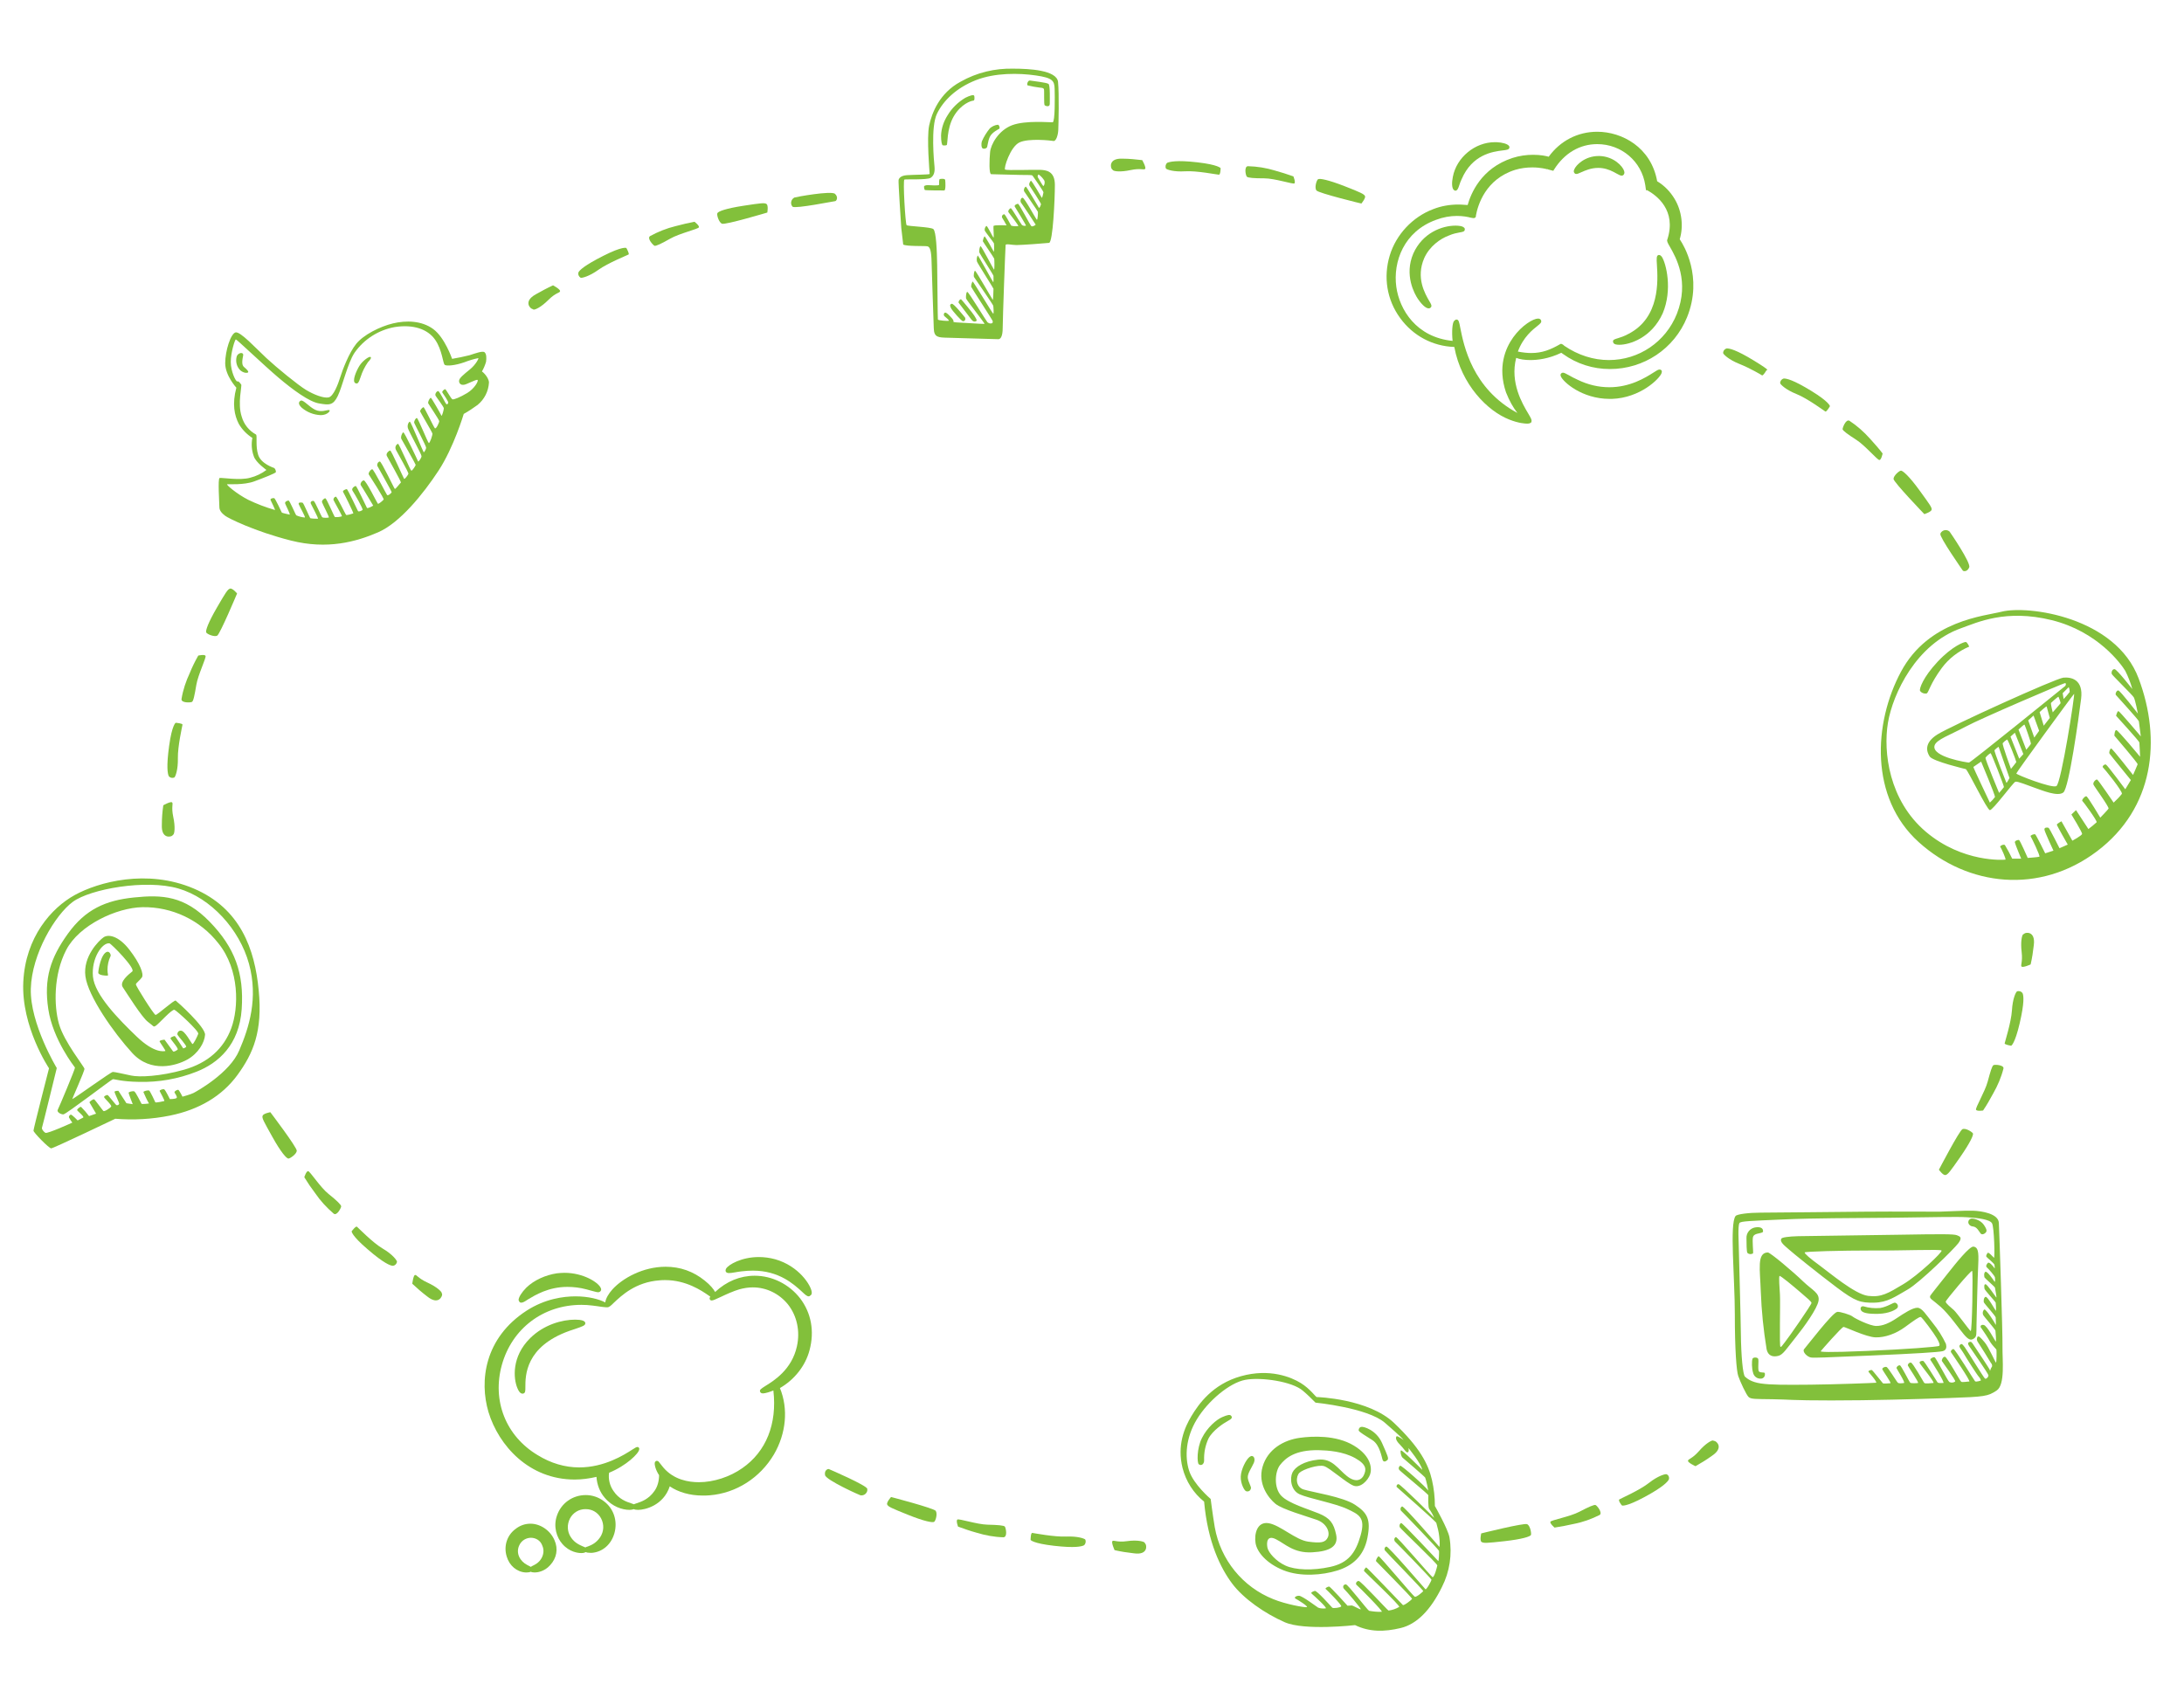 <?xml version="1.0" encoding="utf-8"?>
<!-- Generator: Adobe Illustrator 22.1.0, SVG Export Plug-In . SVG Version: 6.00 Build 0)  -->
<svg version="1.1" id="" xmlns="http://www.w3.org/2000/svg" xmlns:xlink="http://www.w3.org/1999/xlink" x="0px" y="0px"
	 viewBox="0 0 900 700" style="enable-background:new 0 0 900 700;" xml:space="preserve">
<style type="text/css">
	.st0{fill:#82C03B;}
</style>
<title></title>
<path class="st0" d="M436,33.7c-0.6-4.8-11.9-5.4-18.3-5.4c-7.7-0.2-15.2,1.6-21.9,5.4c-8.7,4.7-11.8,12.9-12.9,18s0.2,19.7,0.2,20
	s-6.8,0.3-9.4,0.5s-3.2,1.3-3.4,1.9s1.1,19.8,1.1,19.8l0.8,6.9c1.5,0.8,8.7,0.5,9.9,0.7s1.7,1.9,1.8,6.8s0.8,23.2,0.9,27
	s1.8,3.8,5.9,3.9s19.8,0.6,20.7,0.6s1.8-1.1,1.8-4.7s1.1-33.4,1.2-34.1s2.5,0,4.5,0s11.8-0.7,13.4-0.9s2.4-18.1,2.4-23.9
	s-3.7-6.1-6.1-6.2s-13.7,0.3-14.4-0.1s2.1-9.4,5.9-11.2s12.9-0.8,14-0.6s1.9-2.4,2-4.5S436.5,38.5,436,33.7L436,33.7L436,33.7z
	 M428,71.9c1,0.7,1.8,1.6,2.4,2.6c0.2,0.7,0.1,1.6-0.4,2.2c-0.2,0.1-2-3.1-2.3-3.6C427.5,72.7,427.6,72.2,428,71.9z M433.8,50.4
	c-1,0.1-11.1-0.9-16.7,1.2s-8.8,7.9-9.1,11.1c-0.3,3.2-0.5,9.1,0.5,9.1s8.9,0.2,12,0.3s4.7-0.1,5,0.3s4.6,6.5,4.5,6.9
	s-0.5,2.5-0.7,2.2s-4.2-7.3-4.5-7s-1,1.4-0.5,2.1s4.8,7.3,4.7,7.6s-0.6,1.8-0.9,1.4s-5.1-8.8-5.4-8.7c-0.6,0.4-0.9,1.2-0.7,1.9
	c0.4,0.7,5.6,8.1,5.7,8.5s-0.1,3.4-0.4,3.3s-5.1-9.1-5.9-9.1s-1.1,1.5-0.6,2.1s6,8.9,6,9s-1.3,1-1.8,0.6s-5-9.2-5.5-9.2
	s-1.7,0.6-1.3,1.2s4.8,7.8,4.6,7.8c-0.6,0.2-1.2,0.1-1.7-0.3c-0.6-0.7-4.2-7-4.6-6.9s-1.3,1.1-0.9,1.7s4.4,5.6,4,5.7
	c-1,0.1-1.9,0.1-2.9-0.2c-0.2-0.2-2.4-4.7-2.9-4.7c-0.6,0.1-1,0.6-0.9,1.2v0.1c0.7,1.1,1.3,2.2,1.9,3.3c-0.2,0-5.3-0.3-5.4,0.3
	s0.3,4.9,0,4.7s-2.5-4.8-2.9-4.8c-0.6,0.5-0.8,1.2-0.7,1.9c0.2,0.6,3.7,4.9,3.8,5.3s0.1,3.8-0.1,3.4s-3.6-6.5-3.8-6.3
	c-0.4,0.6-0.6,1.3-0.7,2c0.1,0.3,4.6,6.8,4.7,7.2s0.2,4.8-0.1,4.5s-5.1-9.6-5.5-9.6s-0.7,2-0.5,2.6s5.8,9.2,5.8,9.6s0.1,2.7-0.1,2.6
	s-6.2-11.2-6.4-11c-0.4,0.8-0.5,1.6-0.3,2.5c0.2,0.7,6.8,11,6.8,11.2s-0.1,4.8-0.3,4.6s-6.9-12-7.3-12s-0.7,2.1-0.4,2.6
	s7.8,11.3,7.9,11.8s0.3,3.4,0,3.3s-8.2-13.3-8.5-13.3c-0.4,0.7-0.6,1.4-0.6,2.2c0.1,0.4,8.9,13.8,8.9,14.2s0,0.9-0.6,0.9
	c-0.6,0.1-1.1-0.1-1.6-0.5c-0.5-0.5-7.8-12.6-8.3-12.5s-0.6,2.1-0.5,2.7s7.9,10.4,7.6,10.5s-10.5-0.6-11.3-0.6c-0.5,0-1-0.1-1.5-0.2
	c0,0,0.3-0.5-0.6-1.5s-2.4-2.7-3-2.3c-0.4,0.3-0.5,0.9-0.2,1.3c0.1,0.1,0.1,0.2,0.2,0.2c0.4,0.4,2,1.6,1.7,1.8s-4.4-0.1-4.5-0.5
	s-0.2-16.8-0.3-22.5s-0.4-13.9-1.6-14.8s-10.5-1.1-11-1.6S372,74.2,372.7,74s9.4,0.2,10.8-0.7s1.8-2.5,1.6-4.6s-1.6-16.4,1-21.8
	S394,36.3,402,33.1s18-3,24.9-2s7.6,2.2,7.7,5.5S434.8,50.2,433.8,50.4L433.8,50.4L433.8,50.4z M387.3,73.8
	c-0.4,0.1-0.3,1.7-0.3,2.3s-3.7,0.2-4.6,0.2s-1.8,0.2-1.6,0.9c0,0.4,0.1,0.8,0.3,1.1c0.3,0.2,7.3,0.2,8,0.2s0.5-3.6,0.4-4.3
	S387.7,73.7,387.3,73.8L387.3,73.8L387.3,73.8z M397.8,40.3c-3,1.8-5.5,4.2-7.3,7.2c-1.6,2.5-2.6,5.4-2.7,8.4c0,2.3,0.3,3.8,0.7,4
	c0.5,0.1,1.1,0.1,1.6-0.1c0.5,0-0.1-6.6,2.9-11.8s7.3-6.5,8-6.5s0.6-1.1,0.5-1.9S399.6,39.4,397.8,40.3L397.8,40.3L397.8,40.3z
	 M411.3,51.4c-1.3,0.1-2.5,0.7-3.4,1.5c-1.3,1.6-2.5,3.5-3.3,5.4c-0.3,1.1-0.2,2.6,0.4,2.9c0.5,0.2,1.1,0.1,1.6-0.3
	c0.4-0.3,0.4-2.6,1.3-4.5s3.7-3.2,4-3.4C412,52.4,411.8,51.7,411.3,51.4z M424.5,33.2c-1-0.2-1.5,1.8-1,2c1.6,0.4,3.3,0.7,4.9,0.9
	c1,0.1,1.6,0.1,1.8,0.7s-0.1,6.3,0.3,6.6s2.1,0.9,2.1-0.6s0.2-7.6-0.5-8.2S425.6,33.4,424.5,33.2L424.5,33.2L424.5,33.2z
	 M392.2,125.2c-0.7,0.2-0.9,0.6-0.3,1.8c0.6,1.2,4.4,5.4,4.9,5.4s1-0.3,1-0.9c0-0.2,0-0.4-0.1-0.6C397.1,130.2,393,125,392.2,125.2
	L392.2,125.2L392.2,125.2z M396,123.3c-0.6,0.2-1,0.8-1,1.4c0,0,4.7,6.2,5.3,7s1.2,1,1.9,0.7s-0.2-1.4-0.7-2.3
	S396.3,123.5,396,123.3L396,123.3L396,123.3z"/>
<path class="st0" d="M198.6,153.1c0.7-1.2,1.3-2.6,1.7-4c0.2-1.5,0.2-3.2-0.6-3.9s-3.7,0.4-6.2,1.2c-2.4,0.6-4.8,1.1-7.2,1.5
	c0,0-3-8.8-7.8-12.3s-11.2-3.6-16.6-2.3s-12.1,4.7-15.1,8.4s-5.7,10.9-6.6,13.8s-2.8,7.9-4.8,8.3s-6-1.1-9.3-3.1s-12-9.1-16.3-13.1
	s-10.7-11-12.7-10.6s-4.3,7.6-4.3,12.7s4.6,10.1,4.6,10.1c-1.8,6.7-0.8,11.4,1,14.9c1.4,2.4,3.3,4.3,5.6,5.8
	c-0.5,2.5-0.3,5.2,0.6,7.6c0.8,2.5,5.2,5.6,5.2,5.6c-2,1.5-4.3,2.6-6.7,3.2c-4.1,1.2-11.8-0.1-12.6,0.1s-0.1,10.5-0.1,12
	s1.1,2.6,2.4,3.6s12.1,6.4,27.1,10.2s26.9,0.5,35.9-3.4s18.6-15.8,24.9-25.4s10.4-23.4,10.4-23.4c2-1.1,3.9-2.4,5.7-3.7
	c2.8-2.3,4.5-5.6,4.7-9.3C201.3,155.2,198.6,153,198.6,153.1L198.6,153.1L198.6,153.1z M191.1,158.6c1,0,5.2-2.4,5.7-2
	s-1.3,3.6-4.3,5.4s-5.4,2.7-6,2.6s-2.7-4.3-3.1-4.2s-1.4,0.9-1.1,1.4s2.7,3.8,2.4,4.3s-0.4,0.7-0.8,0.4s-2.7-5.2-3.3-5.3
	s-1.5,1.2-1.1,1.9s3.4,4.6,3.4,5.2s-0.8,3.5-1,3s-4.1-7.4-4.4-7.4c-0.6,0.5-1,1.3-1.1,2.2c0.2,0.5,4.6,6.9,4.6,7.5s-1.3,3.4-1.8,2.9
	s-4.3-8.7-4.7-8.7c-0.7,0.4-1.2,1-1.4,1.7c0.1,0.4,5,8.6,5.1,9.2s-1.1,4.1-1.5,3.9s-4.4-10.2-4.9-10.3s-1.3,1.4-1.1,2
	s4.9,9.5,4.9,10.2s-0.8,2-1,1.9s-5.3-12.6-5.7-12.6s-1.2,1.3-0.8,2.7s5.6,10.7,5.6,11.5s-1.3,2.5-1.4,2.2s-5.6-12.1-6.1-12
	s-1.2,2-0.8,2.7s5.9,10.4,5.9,10.7s-1.4,2.5-1.8,2.4s-5-11.1-5.5-11.1c-0.9,0.4-1.3,1.5-0.9,2.3c0,0,0,0,0,0.1
	c0.6,1.2,5.4,9.5,5.2,10s-1.5,2.4-1.8,2s-5.2-11.6-5.7-11.6s-1.9,1.2-1.4,2.2s6.1,10.8,5.8,11s-2.2,2.8-2.5,2.6s-5.6-11.5-6.2-11.3
	c-0.8,0.2-1.2,1.1-1,1.8c0,0.1,0,0.1,0.1,0.2c0.4,0.8,5.9,10.4,5.8,10.7s-1.5,1.6-1.9,1.1s-5.5-10.6-6.1-10.6s-1.8,1.6-1.4,2.2
	s6.4,9.9,6.1,10.3s-2.1,2-2.4,1.7s-4.9-9.7-5.8-9.6s-1.6,1.5-1.2,2s5.1,8.4,5.1,8.4s-2.3,1.4-2.6,0.9s-4.2-9-4.6-9s-2,1-1.3,2
	s4.5,7.6,4.1,7.9s-1.6,0.9-1.9,0.4s-4.2-9-4.6-9s-1.9,0.6-1.5,1.2s4.4,8.7,4.2,8.8s-2.7,0.9-3,0.6s-3.7-7.5-4.2-7.5
	c-0.6,0.1-1,0.7-1,1.3c0.1,0.4,3.7,6.6,3.5,6.8c-0.9,0.3-1.9,0.4-2.9,0.3c-0.3-0.2-3.4-7.6-3.9-7.7s-1.6,0.9-1.4,1.6
	s3.1,6.2,2.8,6.3s-2.4,0.3-2.8-0.2s-2.9-6.4-3.4-6.6s-1.6,0.2-1.2,1.1c0.4,0.9,3.3,6.2,2.9,6.2c-1,0-2,0-3.1-0.2
	c-0.3-0.2-2.8-6.3-3.2-6.4s-1.9-0.3-1.6,0.6s3,5.5,2.5,5.5c-1.2-0.1-2.4-0.4-3.5-0.9c-0.4-0.4-2.7-6.1-3.2-6.1s-1.6,0.5-1.4,1.2
	s2.4,4.8,1.8,4.6s-3.1-0.6-3.2-0.9s-2.6-5.5-3-5.8s-1.9,0.1-1.6,0.7s2,4.1,1.8,4.1c-3.8-1.1-7.5-2.5-11-4.2
	c-4.9-2.5-9.2-6.3-8.7-6.4s6.9,0.4,11.2-1.2s8.6-3.3,8.9-3.8c0-0.6-0.2-1.3-0.7-1.7c-0.2-0.1-5.4-1.7-6.6-5.4s-0.3-7.9-0.9-8.4
	c-2.9-1.6-5-4.2-5.9-7.4c-1.8-5.4,0.2-12.7-0.2-13.2s-1-1.5-1.6-1.3s-2.7-4.1-2.7-8s1.7-9.3,2.1-9.3s11.6,10.7,17.5,15.7
	s12.8,10.1,16.9,10.7c4.1,0.7,5.7,0.8,7.6-3.1s4-13.4,6.9-17.8c3.9-5.6,9.9-9.4,16.6-10.6c7.7-1.2,13.6,0.9,16.6,5.2s3.2,9.9,4,10.4
	s4.1,0.3,8.1-1.1c1.8-0.7,3.7-1.3,5.7-1.7c0.3,0-0.9,2.6-3.5,4.7s-4.4,3.6-4.4,4.6c-0.1,0.8,0.4,1.6,1.3,1.7c0.1,0,0.2,0,0.2,0l0,0
	L191.1,158.6z M100.6,151.3c-1.2-0.9-0.7-3.2-0.4-4.8s-2.3-1.2-2.7,0.6c-0.5,2,0.1,4.1,1.5,5.5c1.4,1.2,2.8,1.2,3.2,0.9
	S101.8,152.3,100.6,151.3L100.6,151.3z M135.6,169c-0.9-0.1-3.2,1.1-5.7-0.1s-4.8-4.1-5.9-3.8c-0.7,0.3-1.5,1.2,0.3,2.9
	c2.2,1.9,5,3,7.9,3.1C135,171.1,136.5,169.1,135.6,169L135.6,169z M152.6,147.1c-0.6-0.2-3.2,1.6-4.5,3.7s-3.1,6.3-1.7,7.1
	c1,0.5,1.4-0.1,2.2-2.5c0.7-2.2,1.7-4.2,3-6.1C152.5,148.4,153.3,147.3,152.6,147.1L152.6,147.1L152.6,147.1z"/>
<path class="st0" d="M106.6,408.1c-1.6-16.9-7.5-33.7-26.8-41.9s-39.4-2.6-49,2.7s-20.3,17.3-21.2,35.8s10.6,35.6,10.6,35.6
	s-6.4,24.9-6.4,25.7s6.4,7.3,7.3,7.3s26.4-12.2,26.4-12.2c7.5,0.6,15.1,0.2,22.5-1.3c11.9-2.4,21.5-8,27.9-16.8
	S108.3,425.1,106.6,408.1L106.6,408.1L106.6,408.1z M98.6,432.9c-3.9,9.4-17.7,17-18.9,17.6s-4.5,1.5-4.5,1.5s-1.3-2.6-1.7-2.8
	s-1.7,0.6-1.6,1s1.3,1.8,0.9,2.3S70,453,70,453s-1.8-3.7-2.3-4s-2.1,0.3-1.9,0.7s2.2,4,1.9,4.1s-3.6,0.8-3.7,0.5s-2.1-4.5-2.5-4.8
	s-2.4,0.2-2.4,0.6c0.7,1.6,1.4,3.2,2.3,4.7c0,0-2.9,0.4-3.1,0.1s-2.4-4.9-3-5.1S53,450,53,450.4s1.7,4.7,1.7,4.7l-2.6-0.4l-3.3-5.1
	c0,0-1.7-0.1-1.6,0.5s2.1,4.6,1.9,4.9c-0.2,0.4-0.6,0.6-1.1,0.5c-0.4-0.2-3.4-4.2-3.7-4.2s-1.5,0.4-1.4,0.9s3.3,3.3,2.9,3.9
	s-2.8,2.2-3.2,1.8s-3.4-4.6-3.8-4.8s-2.1,1-1.9,1.3s2.7,4.6,2.7,4.6l-2.9,1c-1-1.3-2.1-2.6-3.3-3.8c-0.4-0.1-1.8,1-1.6,1.4
	s3,2.6,2.5,3c-0.7,0.4-1.5,0.8-2.3,1.2c0,0-2.3-2.4-2.8-2.4c-0.5,0.1-0.8,0.6-0.8,1.1c0.4,0.8,0.9,1.5,1.4,2.2
	c0,0-10.3,4.7-11.1,4.2s-1.6-1.6-1.4-2.1s6.1-24.6,6.1-24.6s-11.1-18.3-10.7-32.7S22.8,377,30,371.7s30.1-9.4,43.5-5.5
	s25.2,16.8,29.1,31S102.6,423.6,98.6,432.9L98.6,432.9L98.6,432.9z M55.2,369.9c-11.7,1.2-20,4.9-27.2,14.9s-10,18.5-8.1,31.1
	s10.8,23.8,11,24.1s-6.6,16.5-7.1,17.4s1.2,1.9,2.3,1.9s19.8-14.4,20.4-14.5s3.6,1,10.8,1.1c8.1,0.2,16.1-1.2,23.7-4.2
	c8.9-3.5,17.6-11,18.6-25.8s-2.8-25.3-13.2-36S66.9,368.7,55.2,369.9L55.2,369.9L55.2,369.9z M90,388.8c8.8,10.9,8.4,26.6,5.3,35
	s-9.6,14.3-19.5,17.1s-18.4,3.1-21.7,2.4s-6.8-1.5-7.6-1.5S31.1,452.4,29.8,453c-0.2,0.1,5.1-11.6,5-12.5s-8.4-11.1-10.5-18.5
	s-2.3-20.3,3-30.5s20.7-17.4,31.4-17.6C70.9,373.7,82.5,379.2,90,388.8L90,388.8z M58.5,402.8c0.8-1.3-0.7-5.6-5.2-11.4
	s-8.7-6.4-10.6-5.1s-8.6,7.9-7.5,16.1s11.6,23.2,19.3,31.6s18.2,5.2,22.7,2.7s7.1-7,7.3-10.2S73,412.8,72.4,412.4s-7.6,6-8.3,5.9
	s-8.2-12-8.1-12.6S57.6,404.1,58.5,402.8L58.5,402.8L58.5,402.8z M61,421.2c2.5,1.8,2.1,2.3,3.3,1.5s6.6-6.9,7.6-6.5
	s10.2,8.8,9.8,9.9s-2,4.4-2.4,4.2s-3.2-5.7-4.8-5.5c-0.7-0.1-1.3,0.5-1.4,1.2c0,0.3,0,0.5,0.2,0.7c0.2,0.5,3.8,4.3,3.4,4.8
	c-0.3,0.3-0.7,0.5-1.2,0.6c0,0-3.3-5.1-3.5-5.1s-2,0.5-1.7,1.1s3.4,4.1,2.9,4.5s-1.6,1.1-1.9,0.7l-3.5-4.8c0,0-2.3,0.2-2,0.8
	s2.7,3.9,2.3,3.9s-4.3,1.2-11.8-6S39,410,38.3,402.5s3.8-14.1,6.8-13.7c0.7,0.1,10.9,10.4,9.4,11.6s-5.4,4.3-3.9,6.5
	S58.5,419.4,61,421.2L61,421.2z M44.1,392.3c-2.5,0.8-3.6,7.5-3.6,8.6s3.3,1.3,3.8,1.2s0-0.5,0-2.4s0.4-3.8,1.2-5.5
	C45.9,393.7,45.2,392,44.1,392.3L44.1,392.3L44.1,392.3z"/>
<path class="st0" d="M881.3,279.6c-9.5-25.3-45.5-30.2-56.4-27.5c-7,1.8-30.1,3.5-41.5,24.7s-13,52,7.3,70.3s49.8,21.6,73.4,3.8
	S890.8,304.9,881.3,279.6z M880.9,315c-0.1,0.4-1.9,4.4-1.9,4.4s-8.5-10.9-9-10.9s-1,1.6-0.7,2.1s8.8,10.9,8.8,10.9l-2.3,3.8
	c0,0-7.4-10-8-10.2s-1.7,0.8-1.2,1.2s8.3,10,7.8,10.9c-1,1.3-2.2,2.5-3.4,3.6c0,0-6.3-9.3-6.8-9.5s-1.9,1.2-1.5,2.1s6.6,9.3,6.2,9.9
	s-3.4,3.7-3.4,3.7s-5.1-8.6-5.7-8.8s-2.1,1.6-1.7,1.9s6.2,8.2,5.9,8.8c-1.1,1-2.2,1.9-3.4,2.8l-5.1-7.8l-1.9,1.8c0,0,4.5,7.3,4.4,8
	s-4,2.8-4,2.8l-4.5-8c0,0-1.9,1-1.9,1.4s4.5,8.2,4.5,8.2l-3.4,1.5c0,0-4.1-8.2-4.5-8.4s-1.9-0.3-1.7,0.8s3.7,8.6,3.7,8.6l-3.4,1.1
	c0,0-3.7-7.5-4.1-7.8s-2.2,0.4-1.9,0.8s4.1,8.2,3.6,8.4s-4.8,0.5-4.8,0.5s-3.2-7.3-3.6-7.4s-1.8,0.3-1.7,1s2.6,6.7,2.6,6.7h-3.7
	c-0.9-1.9-1.9-3.8-3-5.6c-0.5-0.5-2.3,0.4-1.9,0.8s2.5,5.1,2.1,5.2s-17.6,1.4-32.8-11.5S776,309.9,778,297.9s11.7-32.5,30.2-39
	c6.5-2.3,18.3-8,37.3-3.3s28.6,18.1,30.3,20.9c1.2,2.4,2.2,4.9,2.9,7.5c0,0-6.3-8.1-7.3-8.2s-1.5,1.4-1.1,2.1s8.4,8.5,9,9.5
	s1.7,6.7,1.7,6.7s-7.2-9.3-8-9.5s-1.4,1.4-1.1,1.8s9.4,10.3,9.5,10.9s0.8,6.2,0.8,6.2s-8.7-10.3-9.2-10.4s-1,1.9-1,1.9
	s9.5,10.4,9.6,11s0.3,5.9,0.3,5.9s-9.1-11-9.8-11s-0.8,2.3-0.8,2.3S881,314.5,880.9,315L880.9,315z M800.2,275.3
	c2.9-3.9,6.8-6.9,11.3-8.8c0,0-0.8-1.8-1.4-1.9s-5.5,1.6-11.6,8.1s-7.6,11.2-7.3,12c0.6,0.9,1.7,1.3,2.8,1.1
	C794.8,285.3,795.4,281.8,800.2,275.3L800.2,275.3L800.2,275.3z M850.3,279.3c-3.2,0.3-46.3,19.9-51.9,23.4s-4.5,7.1-3.2,9.1
	s14.9,5.2,14.9,5.2c1,0.7,8.7,16.8,9.9,16.9s9.6-11.4,10.5-11.7s5.1,1.5,8,2.5s9.5,3.8,11.8,1.9s6.3-30.6,7.3-38.6
	S853.5,279,850.3,279.3L850.3,279.3L850.3,279.3z M852.9,285.2c-0.8,1-1.6,2-2.5,2.9l-0.4-2.4l2.5-2.5
	C852.8,283.9,852.9,284.6,852.9,285.2L852.9,285.2z M797.2,307.3c0.7-2.5,6.5-4.4,12.8-7.8s39.8-17.7,40.8-17.9s0.3,1.1,0.3,1.1
	s-39,31.6-39.7,31.6S795.9,312,797.2,307.3L797.2,307.3L797.2,307.3z M849.1,289.9c-0.2,0.3-3.2,3.7-3.2,3.7s-0.9-3.5-0.7-3.9
	c0,0,3-2.8,3.1-2.5S849.3,289.6,849.1,289.9L849.1,289.9z M844.7,295.9l-2.5,3.2l-1.7-5.6c0,0,2.8-2.6,2.9-2.3
	S844.7,295.9,844.7,295.9L844.7,295.9L844.7,295.9z M831.8,300.7c0.3-0.2,2.3-2.3,2.5-2s2.8,7.5,2.6,7.9S835,309,835,309
	L831.8,300.7z M833.8,310.8l-1.7,1.9l-3.6-9.1c0.3-0.3,1.8-1.6,1.8-1.6L833.8,310.8L833.8,310.8L833.8,310.8z M835.8,296.9
	c0.4-0.3,2.2-2,2.2-2l2.3,6.3l-2,2.8L835.8,296.9L835.8,296.9L835.8,296.9z M820,330.8c0,0-6.9-14.5-6.8-14.7l3.2-2.2
	c0,0,5.9,14,5.7,14.6C821.5,329.3,820.8,330.1,820,330.8L820,330.8L820,330.8z M823.8,326.8c0,0-5.8-13.9-5.6-14.5
	c0.6-0.8,1.3-1.4,2.1-1.9c0.3,0,5.6,13.6,5.5,14C825.2,325.2,824.5,326,823.8,326.8L823.8,326.8L823.8,326.8z M826.8,322.6
	c-0.2-0.4-5.1-12.9-4.9-13.4c0.5-0.5,1-1,1.7-1.4l4.5,12.9C828,320.7,827,322.9,826.8,322.6L826.8,322.6z M828.7,316.9
	c0,0-3.7-10-3.4-10.6c0.5-0.6,1.1-1.1,1.8-1.5c0.4,0,3.8,8.9,3.8,9.3C830.2,315,829.5,316,828.7,316.9L828.7,316.9L828.7,316.9z
	 M847.4,324c-1.9,1-16.5-4.7-16.5-5.2s23-32,23.8-32.8C855.2,285.5,849.4,323,847.4,324L847.4,324L847.4,324z"/>
<path class="st0" d="M825.2,554.9c0.1-5.6-1.3-47.1-1.5-50.9s-7.1-4.9-10.7-5s-12.2,0.4-13.8,0.4s-18.5-0.1-30.4,0
	s-38.4,0.4-43.2,0.4s-9.8,0.6-10.4,1.4c-2.5,3.3-0.3,25.4-0.3,40.4s0.7,23.4,1.4,25.5s3.3,7.8,4.3,8.7s2.8,0.8,9.8,0.9
	s7.6,0.5,24.3,0.5s33.8-0.5,48.5-1s16-0.7,19.6-3.1S825.1,560.4,825.2,554.9L825.2,554.9L825.2,554.9z M822.6,534.7
	c-0.4-0.5-3.7-5.4-4.4-5.4s-0.5,1.3-0.4,1.9s4.6,5.4,4.6,5.7c0.1,1.1,0.2,2.3,0.1,3.4c-0.2-0.1-3.5-6.2-4.3-5.8s-0.8,1.7-0.7,2.2
	s4.9,5.7,4.9,6.3s0.2,3.6,0,3s-4-6.6-4.7-6.3c-0.6,0.5-0.8,1.4-0.5,2.2c0.3,0.7,5,5.9,5.1,6.6s0.4,4.7,0.1,4.4s-3.5-6.5-4.9-6.8
	s-1.6,0.8-1,1.3c1.3,1.9,2.6,3.8,3.7,5.8c0.7,1.2,2.4,2.8,2.5,3.1s0.1,5.5-0.2,5.3s-3-6.4-4.6-8.3s-2.5-2.9-3-2.3
	c-0.4,0.7-0.3,1.6,0.2,2.2c0.5,0.7,5,7.9,5.3,8.5c0.4,0.4,0.6,1,0.5,1.5c-0.3,0.4-0.5,0.9-0.7,1.4c0,0.4-0.2,0.5-0.2,0.1
	s-5.7-8.8-6.6-10.2s-1.1-1.7-2-1.3s0.1,1.7,0.4,2.1s7.5,10.8,7.6,11.5s-0.9,1.7-1.4,1.4s-7.3-11.5-8.4-13s-1.4-1.5-2-0.8
	s0.7,1.8,1.6,3.4s5.6,9,6.3,9.7c0.4,0.4,0.7,1,0.8,1.5c0,0-2,0.7-2.4,0.3S805.7,556,805,556c-0.6,0.1-1.1,0.6-1.1,1.2
	c0.2,0.3,8.4,12.2,7.6,12.2s-2.8,0.4-3.3,0.1s-5.8-10.2-6.7-10.3s-1.4,1.4-1.3,1.7s6,8.2,5.5,8.5c-0.7,0.5-1.6,0.6-2.4,0.2
	c-0.7-0.5-5.5-10-6.1-10.2s-2,0.7-1.7,1.1s6.2,9.5,5.3,9.5s-2,0.2-2.4-0.3s-5.3-8.7-5.9-8.8s-1.7,0.2-1.4,0.9s6.5,8.2,5.6,8.2
	s-3.4,0.5-3.8-0.1s-4.6-8.1-5.4-8.3c-0.6-0.1-1.2,0.4-1.3,1c0,0.1,0,0.1,0,0.2c0.1,0.4,4.7,7.1,4.2,7.2s-2.8,0.2-3.2-0.1
	s-3.7-7.1-4.3-7.2c-0.7,0-1.2,0.5-1.4,1.1c0.1,0.4,3.8,6.1,3.1,6.2s-2,0.3-2.5-0.1s-4-6.3-4.7-6.5s-1.9,0.4-1.7,1s3.9,5.7,3.3,5.7
	s-2.8,0.3-3.1,0s-4.1-5.2-4.5-5.4s-1.7,0.3-1.4,0.7s3.8,4.4,3.1,4.5s-16.7,0.7-27.1,0.8s-16.4,0.1-20.4-0.5s-5.6-2-6.5-2.8
	s-1.6-8.8-1.7-17.4s-0.7-28.5-0.8-33.5s-0.5-11.1,0.2-12.4c0.4-0.8,4.6-0.9,18-1.5s26.9-0.5,44.6-0.7s26.7-0.5,31.3-0.2
	s9.3,0.9,10.2,2.5s1.2,14.5,0.8,14.2s-2.2-2.5-2.6-2s-0.8,1.2-0.5,1.6s3.2,2.7,3.3,3.3s0.2,1.8,0,1.4s-2.1-2.8-2.7-2.2
	s-1,1.4-0.4,1.9s3.2,3.4,3.3,4.1s0.1,2.2-0.2,1.7s-3.1-4.6-3.8-4s-0.4,2-0.3,2.3s4.3,3.9,4.3,4.2S823,535.2,822.6,534.7L822.6,534.7
	L822.6,534.7z M737.1,514.9c1.4,1.3,12.3,10.1,19.9,15.8s9.7,6.3,15.3,6.2s8.7-2.5,13.8-5.4s19.1-16.7,20.9-19.1s0.7-2.8-0.6-3.3
	s-6.2-0.5-23.7-0.2s-37.8,0.5-41.7,0.6s-6.7,0.5-6.9,1C733.2,511.9,735.7,513.6,737.1,514.9L737.1,514.9L737.1,514.9z M771.5,515.4
	c13.1,0.1,28.1-0.6,28.6,0s-9.6,10.2-15.8,13.9s-9,5.5-14.5,4.8s-15.9-9.6-19.9-12.5s-6.4-5-6.2-5.4S758.4,515.4,771.5,515.4
	L771.5,515.4L771.5,515.4z M813.3,513.8c-1.6-0.3-7.2,6.7-10.6,11s-7.2,9-7.3,9.3c-0.4,1.2,0.8,1.4,4.3,4.5s7.8,9.3,9.6,11.4
	s2.8,2.6,4.1,1.7s1-1.8,1.1-6s0.4-18.6,0.7-24.4S815,514.1,813.3,513.8L813.3,513.8z M812.1,548.6c-0.6-0.4-5.7-7.5-6.9-8.6
	s-3.3-2.7-3.4-3.5c-0.1-0.5,10.5-13.1,10.9-12.7S812.7,548.9,812.1,548.6L812.1,548.6z M796.4,545.2c-2.6-3.2-4.3-6.2-6.3-6.2
	s-5.5,2.3-8.5,4.3s-5.7,3.2-8.4,3.2s-9-3.2-9.8-3.9s-5.3-2.1-6.3-1.9c-2,0.3-12.6,14.2-13.6,15.3s1.3,3.3,2.8,3.5s5.4,0,24.4-0.8
	s28.1-1.4,29.8-1.8s1.7-1.8,1.4-3C800.5,550.9,798.6,547.9,796.4,545.2L796.4,545.2L796.4,545.2z M799.1,554.7
	c-0.4,0.4-13.5,1.4-29.9,2.1s-19.1,0.4-18.9,0.1s8.6-9.9,9.4-10c0.5-0.1,9.3,4.2,13.2,4.3s8.4-1.5,12.2-4.3s5.8-4.2,6.4-4.1
	s5.5,6.8,6.6,8.7S799.5,554.3,799.1,554.7L799.1,554.7z M743.1,528.2c-3.9-3.8-13.6-12-14.6-12c-4.6,0.1-3.2,7-2.9,16.1
	c0.3,8,1.1,15.9,2.4,23.8c0.7,3.1,3,3.2,4.9,2.7s3.3-2.9,7-7.5s9-12,9.5-15.2S747,531.9,743.1,528.2L743.1,528.2L743.1,528.2z
	 M735.6,553.1c-1.6,2-1.4,2-1.9,2s0-18.1-0.2-21.4s-0.5-7.1-0.2-7.8c0.2-0.4,5.7,4.2,8.6,6.7s4.5,3.8,4.6,4.4
	S737.2,551.1,735.6,553.1L735.6,553.1L735.6,553.1z M774.8,539.1c-2.3,0.2-4.6,0-6.9-0.7c-1.3-0.2-1.5,1.3-0.7,2s2.5,1.2,6.9,1.1
	s7.5-1.8,7.9-2.6c0.3-0.8-0.1-1.6-0.8-1.9c-0.1,0-0.2-0.1-0.3-0.1C780.2,536.8,777.8,538.6,774.8,539.1L774.8,539.1L774.8,539.1z
	 M724.9,565.3c-0.7-0.6,0-4.6-0.4-5.3s-2.1-0.6-2.3,0c-0.4,1-0.3,4.1,0.2,5.7c0.3,1.6,1.8,2.7,3.4,2.5c0.9-0.1,1.6-0.9,1.5-1.9
	c0-0.1,0-0.3-0.1-0.4C727.1,565.5,725.6,565.9,724.9,565.3L724.9,565.3L724.9,565.3z M722.4,509.8c0.4-1.4,2.7-1.4,3.4-1.7
	s0.8-0.2,0.7-1s-0.9-1.6-3.3-1.2c-2.1,0.4-3.6,2.3-3.5,4.4c0.1,1.9-0.1,5.8,0.5,6.2c0.6,0.5,1.5,0.5,2.2,0.1
	C722.6,516.1,722,511.3,722.4,509.8L722.4,509.8L722.4,509.8z M818.3,508c0.4-0.5,0.7-1-0.8-3.2s-4.8-2.8-5.4-2.5
	c-1.9,1-0.8,3.1,0.9,3.2s2.6,2.2,3.2,2.9S817.9,508.5,818.3,508L818.3,508L818.3,508z"/>
<path class="st0" d="M597.3,633.6c-0.6-3.4-6-12.9-6-12.9c0-3.6-0.4-7.2-1.2-10.7c-1.5-6.6-5.1-13.5-15.6-23.5s-31.5-10.7-31.9-10.7
	s-2.7-3.4-6.6-5.8s-12.8-6.1-24.6-2.8s-17.5,11.6-20.4,16.4s-6,12.1-3.7,21.4c1.4,5.5,4.5,10.4,8.9,13.9
	c1.5,16.8,6.8,27.4,11.5,33.7c4.7,6.3,13.5,12.4,21.7,16s29,1.2,29,1.2c6,2.9,12.1,2.8,18.8,1.2s12.4-7.5,17-16.9
	C597.4,647.8,598.5,640.6,597.3,633.6z M593.1,637.5c-0.3-0.3-14.6-16.9-15.3-16.6c-0.6,0.2-0.8,0.9-0.6,1.5c0,0.1,0.1,0.1,0.1,0.2
	c0.4,0.3,15.6,16.1,15.7,16.6s-0.1,4.4-0.3,4.2s-14.9-15.9-15.3-15.7c-0.6,0.3-0.8,1-0.6,1.7c0.3,0.7,15.6,15.1,15.5,15.8
	s-1.3,5.2-2,4.8s-14.6-16.8-15.1-16.5c-0.6,0.3-0.8,1-0.5,1.6c0.1,0.1,0.1,0.2,0.2,0.3c0.8,0.7,15,15.3,15,15.7s-2.1,4.3-2.5,3.9
	s-15.3-17.8-16.1-17.6c-0.6,0.2-0.9,0.8-0.7,1.4c0,0.1,0.1,0.2,0.1,0.2c0.3,0.5,16,16.5,15.8,16.8s-2.8,2.6-3.5,2.3
	s-14.5-16.9-14.9-16.7s-1.3,1.7-1,2.1s15,15.1,14.8,15.5s-3.4,2.9-3.8,2.5S563.2,645.9,563,646s-1.2,1.1-0.8,1.6
	s14.9,14.2,14.4,14.7c-1.4,0.8-2.8,1.3-4.4,1.5c-0.5-0.2-11.4-12.2-12.3-12.2s-1.5,1.2-0.8,1.7s11.1,11,10.3,11
	c-1.8,0.1-3.5-0.1-5.2-0.4c-0.7-0.3-8.8-11-9.6-10.9c-0.6,0-1.1,0.4-1.1,1c0,0.3,0.1,0.6,0.3,0.8c0.8,0.7,7.6,8.6,6.9,8.5
	s-3.2-1.6-3.6-1.6s-1.8,0.1-1.8,0.1s-7.1-7.9-7.6-7.9s-1.8,0.7-1.4,1s6.8,6.7,6.4,7.2s-3.3,0.9-3.7,0.5s-6.4-7.2-7.2-6.9
	s-1.9,0.6-1.2,1.2s6.6,5.9,5.7,6c-1,0.1-2.1,0.1-3.1-0.3c-0.5-0.3-6.6-4.9-7.9-4.9s-2.2,0.8-1.4,1.2s5.5,3.3,4.6,3.5
	s-8.7-1.2-13.8-3.3c-12.6-5-21.7-16.2-24.1-29.6c-0.9-5.4-1.7-11.7-1.7-11.7s-7.1-6-8.9-11.7s-1.4-13.5,3.2-21.1s13.5-15.1,20-16.3
	s19.4,0.7,23.7,4.5c1.8,1.5,3.5,3.2,5.2,4.9c0,0,21.4,2.1,28.6,8.3s7.7,7.1,7.7,7.1s-2.6-1.9-2.9-1.5s-0.6,1.4,1.3,3.3
	s2.6,3.5,3.3,3.3s0.3-1.8,0.3-1.8s5.2,6.3,5.7,9c0,0-8.4-8.5-8.8-8s0.1,2.5,0.7,3s9,7.7,9.3,8.2s1.6,6.3,1.1,5.2
	s-10.9-10.4-11.4-10.1c-0.6,0.4-0.8,1.1-0.4,1.7c0.4,0.6,12,10,12,10.5s-0.2,5,0.4,5.7c0.8,1.1,1.5,2.3,2,3.6
	c-0.3-0.4-14-14-14.7-13.9c-0.5,0-0.8,0.5-0.8,0.9c0,0.1,0,0.2,0.1,0.3c0.3,0.3,16.3,14.3,16.3,14.8c0.5,1.8,1,3.7,1.2,5.6
	C593.4,635.6,593.3,637.8,593.1,637.5L593.1,637.5L593.1,637.5z M503.6,584.1c-2.3,1-6.1,4.2-8.3,8.6s-2,10.3-1.3,10.8
	c1.2,0.9,2.3-0.3,2.2-1.7c-0.1-3.1,0.5-6.1,1.8-8.9c1.7-3.3,6.2-6.3,7.9-7.2s2-1.4,1.5-2.1S505.9,583.1,503.6,584.1L503.6,584.1
	L503.6,584.1z M514.9,600.5c-1.5,1.2-3.5,5.2-3.6,8.1s1.5,5.8,2.2,6c0.8,0.3,1.7-0.1,1.9-0.9c0-0.1,0-0.1,0.1-0.2
	c0.2-0.8-1.1-2.6-1.3-4.4s1.7-4.3,2.5-6.2S516.4,599.3,514.9,600.5L514.9,600.5z M561.1,588.1c-0.7,0-1.2,0.6-1.2,1.3
	c0,0.1,0,0.1,0,0.2c0.3,0.7,2.6,2,5.7,4s3.8,7.3,4.2,8.2s1.2,0.6,1.9,0s0.2-1.7-2.2-7.1S561.8,587.9,561.1,588.1L561.1,588.1
	L561.1,588.1z M557.9,595.8c-7.3-4.4-17.1-3.9-22.2-3.2c-6.7,0.9-13.3,4.7-15.4,11.9s2.5,13,5.3,15.3s13,5.2,17,6.6s5.6,5,4.6,7.2
	s-2.9,2.5-8.1,1.8s-11.5-6.8-16.3-7.6s-6,4.5-5.4,8.2s4.5,8.4,11.5,11.2s16.1,2,22.2,0.1s10.9-5.8,12.4-13.5s-0.1-10.3-5.1-13.6
	s-17.7-5.2-21.2-6.3s-3.2-5.5-1.7-6.9s7.8-3.5,10.2-2.7s9,6.8,12,8s6.1-2.3,6.9-4.6S565.2,600.2,557.9,595.8L557.9,595.8
	L557.9,595.8z M562.1,607.8c-0.8,2-3.2,3.6-7,0.6s-6.1-7.4-11.9-6.8s-9.5,3-10.6,5.3s-0.8,7.3,3,9s14.6,3.7,19.5,6s7.7,3.5,5.6,10.9
	s-5.2,11.4-12.5,13s-14.4,1.3-18.4-0.5s-7.1-5.4-7.5-7.4s-0.3-5.4,3.5-3.5s7.3,5.8,14.9,5.4s10.9-2.6,9.9-7.3s-2.5-6.8-7.1-8.7
	s-12.4-4.1-15.5-7.3s-2.7-9.9-0.5-12.7s6.1-6.3,16-6.1c3.8,0.1,10,0.5,15,3.3S562.9,605.9,562.1,607.8L562.1,607.8L562.1,607.8z"/>
<path class="st0" d="M344.2,82.9c0.5-0.1,1.4-1.6-0.1-3s-16.2,1.3-16.7,1.5c-1.2,0.6-1.7,2-1.2,3.2c0.1,0.2,0.3,0.5,0.4,0.6
	C327.9,86.1,343.7,82.9,344.2,82.9L344.2,82.9L344.2,82.9z"/>
<path class="st0" d="M258.1,102.2c0,0-1.5-0.8-9.4,3.2s-9.8,5.9-10.3,6.8c-0.3,0.9,0.1,1.8,0.9,2.3c0.5,0.1,3.4-0.5,7.3-3.3
	s11.9-6,12.4-6.3S258.1,102.2,258.1,102.2L258.1,102.2z"/>
<path class="st0" d="M269.7,101.3c0.6,0.2,2.9-0.9,6.6-3s11.4-3.9,11.7-4.6s-1.8-2.3-1.8-2.3c-2.6,0.5-5.2,1.1-7.8,1.8
	c-3.7,0.9-7.2,2.3-10.5,4.1C266.5,98.2,269.1,101,269.7,101.3L269.7,101.3L269.7,101.3z"/>
<path class="st0" d="M219.9,127.6c0.6,0.1,3-0.9,6.1-4s4.7-2.8,4.8-3.6s-2.9-2.4-2.9-2.4c-2.4,1.1-4.8,2.4-7.1,3.7
	c-5.4,3-2.1,6-1.5,6L219.9,127.6z"/>
<path class="st0" d="M297.5,92.2c1.3,0.6,18.7-4.6,18.7-4.6s0.5-2.9-0.3-3.5s-2.3-0.4-9.5,0.7s-10.5,2.3-10.8,3.1
	S296.3,91.7,297.5,92.2L297.5,92.2L297.5,92.2z"/>
<path class="st0" d="M341.6,605.5c-0.5-0.2-2,0.5-1.6,2.5s14.1,8.2,14.6,8.3c1.3,0.2,2.5-0.6,2.8-1.9c0-0.3,0-0.5,0-0.8
	C356.9,612.1,342.1,605.7,341.6,605.5L341.6,605.5L341.6,605.5z"/>
<path class="st0" d="M424.7,634.7c0,0,0.9,1.4,9.6,2.4s11.4,0.3,12.4-0.2c0.7-0.6,0.9-1.6,0.5-2.4c-0.4-0.4-3.1-1.4-7.9-1.2
	s-13.2-1.4-13.9-1.5S424.7,634.7,424.7,634.7L424.7,634.7L424.7,634.7z"/>
<path class="st0" d="M414.1,629.2c-0.4-0.5-2.9-0.7-7.2-0.8s-11.8-2.6-12.4-2.1s0.3,2.9,0.3,2.9c2.5,0.9,5,1.8,7.6,2.5
	c3.6,1.1,7.3,1.8,11.1,1.9C415.3,633.5,414.5,629.8,414.1,629.2L414.1,629.2L414.1,629.2z"/>
<path class="st0" d="M471.6,635.7c-0.5-0.4-3-1.1-7.2-0.5s-5.5-0.6-6,0s0.9,3.7,0.9,3.7c2.6,0.6,5.2,1,7.9,1.3
	c6.1,0.9,5.3-3.5,4.8-3.9L471.6,635.7z"/>
<path class="st0" d="M385.6,622.7c-0.8-1.1-18.4-5.7-18.4-5.7s-2,2.2-1.6,3.1s1.8,1.5,8.5,4.2s10.3,3.4,10.9,2.9
	S386.4,623.9,385.6,622.7L385.6,622.7L385.6,622.7z"/>
<path class="st0" d="M144.9,507.5c0,0-0.1,1.7,6.6,7.4c6.7,5.8,9.3,6.7,10.3,6.8c0.9,0,1.7-0.8,1.8-1.7c-0.1-0.6-1.8-3-5.9-5.4
	s-10.1-8.6-10.6-9S144.9,507.5,144.9,507.5L144.9,507.5L144.9,507.5z"/>
<path class="st0" d="M140.6,497.2c0-0.6-1.8-2.4-5.2-5.1s-7.6-9.3-8.4-9.4s-1.6,2.5-1.6,2.5c1.4,2.3,2.9,4.5,4.5,6.6
	c2.1,3.1,4.7,5.9,7.6,8.4C138.8,501.3,140.6,497.8,140.6,497.2L140.6,497.2L140.6,497.2z"/>
<path class="st0" d="M182,532.8c-0.2-0.6-2-2.4-5.9-4.2s-4.4-3.3-5.1-3.1s-1.1,3.6-1.1,3.6c1.9,1.8,4,3.6,6.1,5.2
	c4.8,3.9,6.3-0.2,6.2-0.8L182,532.8z"/>
<path class="st0" d="M122.3,474.3c0.1-1.4-10.9-15.9-10.9-15.9s-2.9,0.5-3.2,1.5s0.5,2.3,4,8.6s5.9,9.1,6.7,9
	C119.5,477.5,122.2,475.7,122.3,474.3L122.3,474.3L122.3,474.3z"/>
<path class="st0" d="M72.4,297.9c0,0-1.5,0.8-2.7,9.5s-0.6,11.4-0.2,12.4c0.5,0.8,1.6,1,2.4,0.6c0.4-0.4,1.5-3.1,1.4-7.9
	s1.8-13.2,1.9-13.8S72.4,297.9,72.4,297.9L72.4,297.9L72.4,297.9z"/>
<path class="st0" d="M79.1,289.3c0.6-0.3,1.1-2.8,1.8-7s4.2-11.3,3.8-12s-3-0.1-3-0.1c-1.3,2.3-2.5,4.7-3.5,7.2
	c-1.6,3.4-2.8,7-3.4,10.7C74.6,289.8,78.5,289.6,79.1,289.3L79.1,289.3L79.1,289.3z"/>
<path class="st0" d="M71.5,343.9c0.4-0.5,0.8-3-0.1-7.2s0.1-5.5-0.5-6s-3.6,1.2-3.6,1.2c-0.4,2.7-0.6,5.3-0.6,8
	c-0.3,6.1,3.9,5,4.3,4.5L71.5,343.9z"/>
<path class="st0" d="M89.5,262c1.2-0.7,8.2-17.4,8.2-17.4s-1.9-2.3-2.9-2s-1.8,1.6-5.4,7.8s-4.8,9.6-4.4,10.3S88.3,262.6,89.5,262
	L89.5,262L89.5,262z"/>
<path class="st0" d="M828.8,431c0,0,1.5-0.7,3.5-9.3s1.6-11.3,1.2-12.3c-0.5-0.8-1.5-1.1-2.3-0.8c-0.5,0.3-1.8,2.9-2.1,7.8
	s-2.9,13-3,13.6S828.8,431,828.8,431L828.8,431L828.8,431z"/>
<path class="st0" d="M821.5,439c-0.6,0.3-1.3,2.7-2.4,6.8s-5.2,10.9-4.8,11.6s2.9,0.3,2.9,0.3c1.5-2.2,2.8-4.5,4.1-6.9
	c1.9-3.3,3.4-6.8,4.3-10.4C825.9,438.9,822,438.7,821.5,439L821.5,439L821.5,439z"/>
<path class="st0" d="M833.6,385.2c-0.4,0.5-1,3-0.5,7.2s-0.6,5.5,0,6s3.7-0.9,3.7-0.9c0.6-2.6,1-5.2,1.3-7.9
	c0.8-6.1-3.5-5.3-3.9-4.8L833.6,385.2z"/>
<path class="st0" d="M808.7,465.4c-1.3,0.6-9.7,16.7-9.7,16.7s1.7,2.4,2.7,2.2s1.9-1.4,6-7.3s5.7-9.3,5.3-9.9S810,464.8,808.7,465.4
	L808.7,465.4L808.7,465.4z"/>
<path class="st0" d="M668.4,620.5c0,0,1.5,0.7,9.3-3.5s9.5-6.3,10-7.2c0.3-0.9-0.1-1.9-1-2.2c-0.5-0.1-3.4,0.6-7.2,3.6
	s-11.6,6.4-12.2,6.8S668.3,620.5,668.4,620.5L668.4,620.5L668.4,620.5z"/>
<path class="st0" d="M657.5,620.3c-0.6-0.2-2.9,0.8-6.7,2.8s-11.6,3.4-11.9,4.1s1.7,2.4,1.7,2.4c2.6-0.4,5.3-0.9,7.9-1.5
	c3.7-0.7,7.3-2,10.7-3.7C660.5,623.5,658.1,620.5,657.5,620.3L657.5,620.3L657.5,620.3z"/>
<path class="st0" d="M705.8,593.7c-0.6,0-2.9,1.2-5.7,4.4s-4.5,3.2-4.5,4s3.1,2.2,3.1,2.2c2.3-1.3,4.6-2.7,6.8-4.3
	c5.1-3.4,1.7-6.1,1-6.1L705.8,593.7z"/>
<path class="st0" d="M629.3,628.2c-1.3-0.6-18.9,3.8-18.9,3.8s-0.7,2.9,0.1,3.5s2.3,0.5,9.5-0.3s10.7-1.9,10.9-2.6
	S630.6,628.8,629.3,628.2L629.3,628.2L629.3,628.2z"/>
<path class="st0" d="M808.8,235.1c0.3,0.5,2,0.6,2.7-1.3s-7.8-14.3-8.1-14.7c-1-0.9-2.5-0.8-3.4,0.2c-0.2,0.2-0.3,0.4-0.4,0.7
	C799.2,221.4,808.5,234.6,808.8,235.1L808.8,235.1L808.8,235.1z"/>
<path class="st0" d="M754.1,167.4c0,0-0.2-1.7-7.7-6.3s-10.2-5.1-11.3-5.1c-0.9,0.2-1.6,1.1-1.5,2c0.2,0.5,2.2,2.6,6.7,4.4
	s11.4,6.9,11.9,7.2S754.1,167.4,754.1,167.4L754.1,167.4L754.1,167.4z"/>
<path class="st0" d="M728,152.5c0,0,2.4,0.8-5.1-3.8s-10.2-5.1-11.3-5.1c-0.9,0.2-1.6,1.1-1.5,2c0.2,0.5,2.2,2.6,6.7,4.4
	s8.8,4.4,9.3,4.7S728,152.5,728,152.5L728,152.5L728,152.5z"/>
<path class="st0" d="M759.3,176.9c0.1,0.6,2.1,2.1,5.7,4.4s8.7,8.4,9.5,8.3s1.3-2.7,1.3-2.7c-1.6-2.1-3.4-4.1-5.2-6.1
	c-2.5-2.8-5.3-5.3-8.5-7.4C760.6,172.7,759.3,176.3,759.3,176.9L759.3,176.9L759.3,176.9z"/>
<path class="st0" d="M780.3,197.4c0.1,1.4,12.7,14.5,12.7,14.5s2.8-0.9,3-1.8s-0.8-2.2-5-8s-7-8.3-7.7-8.1
	C782.7,194,780.3,196,780.3,197.4L780.3,197.4L780.3,197.4z"/>
<path class="st0" d="M503,69.3c0,0-0.9-1.4-9.6-2.4S482,66.7,481,67.1c-0.7,0.6-0.9,1.6-0.5,2.4c0.4,0.4,3.1,1.4,7.9,1.1
	s13.2,1.4,13.9,1.4S503,69.2,503,69.3L503,69.3L503,69.3z"/>
<path class="st0" d="M513.8,72.8c0.4,0.5,2.9,0.7,7.2,0.7s11.8,2.5,12.4,2.1s-0.4-2.9-0.4-2.9c-2.5-0.9-5.1-1.7-7.6-2.4
	c-3.6-1.1-7.3-1.7-11.1-1.8C512.6,68.5,513.3,72.3,513.8,72.8L513.8,72.8L513.8,72.8z"/>
<path class="st0" d="M458.7,70.2c0.5,0.4,3,0.8,7.2-0.1s5.5,0.1,6-0.5s-1.2-3.6-1.2-3.6c-2.7-0.3-5.3-0.6-8-0.6
	c-6.1-0.3-5,3.9-4.5,4.3L458.7,70.2z"/>
<path class="st0" d="M542.5,78.5c0.8,1.1,18.5,5.4,18.5,5.4s1.9-2.3,1.5-3.1s-1.8-1.5-8.5-4.1s-10.3-3.3-10.9-2.8
	S541.6,77.4,542.5,78.5L542.5,78.5L542.5,78.5z"/>
<g>
	<path class="st0" d="M629.3,174.6c-0.7,0-3.4-0.1-7.4-1.7c-8.9-3.5-19.7-14.3-22.6-29.9c-8.9-0.3-17-4.6-22.3-11.9
		c-5.5-7.5-7-16.9-4.3-25.8c2.6-8.6,9.4-15.9,17.9-19.1c3.3-1.3,6.8-1.9,10.4-1.9c1.7,0,3,0.2,3.8,0.2c1.3-4.6,5.5-15.2,18.5-19.4
		c2.8-0.9,5.7-1.3,8.5-1.3c3.1,0,5.4,0.5,6.4,0.8c4.7-6.5,11.9-10.3,20-10.3c10.2,0,22.2,6.4,24.7,20.4c3,1.8,5.4,4.3,7.2,7.3
		c3,5,3.7,11.3,2.1,16.6c0.1,0.1,0.2,0.3,0.3,0.5c1,1.5,9.5,14.9,2.7,31.7c-5.3,13-17.8,21.3-31.8,21.3c0,0,0,0,0,0
		c-6.9,0-13.6-2.1-19.3-6.2l-0.7-0.5c-5.2,2.5-9.8,3-12.8,3c-2.2,0-4.3-0.3-5.8-0.9c-2.6,10.2,2.5,18.8,5,23c1,1.7,1.5,2.5,1.3,3.2
		v0.3l-0.3,0.2C630.5,174.5,630,174.6,629.3,174.6z M600.2,131.7c0.9,0,1.1,0.9,1.6,3.6c1.4,7,4.9,24.9,23.5,34.9
		c-1.8-2.3-3.3-5-4.7-8.5c-3.5-10.4-0.3-18.1,3-22.7c3.6-5,8.3-7.7,10.2-7.7c0.8,0,1.2,0.4,1.3,0.9c0.2,0.7-0.4,1.2-1.5,2.1
		c-1.9,1.5-5.9,4.6-8.1,10.6c2,0.4,3.9,0.6,5.5,0.6c4.6,0,8-1.4,12-3.7l0.3-0.1l0.3,0.1c0.3,0.1,0.6,0.3,0.8,0.5
		c0.1,0.1,0.1,0.1,0.2,0.2c5.7,3.9,12.1,5.9,18.4,5.9c12.4,0,23.4-7.5,28-19c5.3-13.4-0.4-23.4-2.8-27.6c-1-1.7-1.4-2.5-1.1-3.1
		c3.9-12.1-4.5-18.2-8.3-20.3l-0.5,0l-0.1-0.7l-0.2-1.4c-1.5-9.8-9.8-16.9-19.8-16.9c-7.2,0-13.5,3.7-17.8,10.5l-0.3,0.5l-2.3-0.6
		l0.1-0.4l-0.2,0.4c-0.3-0.1-2.8-0.8-6.2-0.8c-2.4,0-4.8,0.3-7.1,1c-12.2,3.8-15.4,14.5-16.2,18.9c0,0.1,0,0.2,0,0.2l0,0.2l-0.2,0.3
		c-0.2,0.2-0.4,0.3-0.7,0.3c-0.3,0-0.7-0.1-1.3-0.2c-1.1-0.3-3.1-0.7-5.6-0.7c-2.8,0-5.7,0.5-8.6,1.6c-13.3,4.8-17.8,17.3-16.4,27.6
		c1.3,9.4,8.2,20.8,23.2,22.3c-0.4-3.9-0.1-7.4,0.6-8.2C599.7,131.8,599.9,131.7,600.2,131.7L600.2,131.7z"/>
	<path class="st0" d="M691.5,99.1c-0.1-0.1-0.3-0.4-0.2-0.5c1.6-4.8,1.1-11-1.9-16.2c-2.9-4.9-6.9-7-7.2-7.2
		c-3.5-21.4-31.6-27.4-43.7-9.7c-0.5-0.1-6.6-2.1-15,0.4c-15.5,5-18,19.2-18.2,19.4v0.1c-0.3,0.1-6.7-1.4-14.5,1.6
		c-8.9,3.3-15.1,10.8-17.4,18.6c-5.6,18.2,7.8,36.5,26.6,36.8c2.5,14.6,12.5,26.1,22.2,29.9c4.7,1.9,7.9,1.9,8.1,1.5c0,0,0,0,0,0v0
		c0.7-1.2-10.3-12.6-6.1-27c3.1,1.5,11,2,19.1-2c0.1,0,0.2,0.1,0.2,0.2l0.8,0.6c17.5,12.4,42,4.8,50.1-14.8
		C701.8,112.4,691,98.2,691.5,99.1z M691.7,129.4c-7,17.6-28.9,26-47.4,13.4c-0.3-0.2-0.5-0.4-0.8-0.5c-6.1,3.4-10.5,4.8-18.9,3.1
		c3.1-9.3,10.2-12.2,9.8-13c-0.5-2.5-20,8.7-13.2,29.1c1.6,4.2,3.7,8,7.3,11.1c-27.7-12.2-26.9-40.2-28.5-40.2c-0.4,0-1,3.1-0.4,8.2
		l0.1,0.3c-29.2-2-34.1-41.9-7.9-51.3c9.8-3.6,15.9,0,15.8-0.9c0.1-0.2,1.7-15,16.7-19.7c7.9-2.4,14.4,0,13.8-0.2l1.8,0.5
		c11.6-18.5,36.1-11.5,38.9,6.6c0,0.2,0.2,1.6,0.2,1.4c0.2,0.2,13.7,6.3,8.8,21.3C687.1,99.9,698.8,111.5,691.7,129.4z"/>
	<path class="st0" d="M588.7,127.1c-1.3,0-3.2-2.1-4.4-3.9c-1.4-2.1-5.7-9.8-1.9-18.7c3.8-8.5,11.8-11.5,17.4-11.5
		c1.1,0,2.9,0.1,3.6,0.9c0.2,0.2,0.3,0.5,0.2,0.8c0,0.7-0.8,0.9-2.1,1.1c-1.1,0.2-2.7,0.5-4.5,1.3c-3.5,1.3-7.9,4.4-10.1,9.3
		c-3.5,8.1,0.3,14.6,2.1,17.7c0.8,1.3,1.1,2,0.7,2.5C589.4,127,589.1,127.1,588.7,127.1L588.7,127.1z"/>
	<path class="st0" d="M583.1,104.8c-5.2,12.2,4.9,23,5.9,21.5c0.7-0.7-7.6-9.1-2.8-20.1c2.3-5.2,7-8.4,10.5-9.7
		c3.6-1.4,6.2-1.3,6.2-1.9C603.3,93.1,588.8,92.2,583.1,104.8z"/>
	<path class="st0" d="M668.3,72.4c-0.5,0-1.1-0.3-2-0.8c-0.3-0.2-0.7-0.4-1.1-0.6c-2.2-1.2-4.4-1.8-6.6-1.8c-3,0-5.4,1.1-7,1.8
		c-0.9,0.4-1.5,0.7-2,0.7c-0.4,0-0.6-0.1-0.7-0.3c-0.2-0.2-0.6-0.6-0.2-1.5c0.7-1.9,4.5-5.6,10.1-5.6c0.1,0,0.3,0,0.4,0
		c5.8,0.2,9.5,4.2,10.1,6.2c0.3,0.9-0.1,1.4-0.3,1.6C668.8,72.3,668.6,72.4,668.3,72.4L668.3,72.4z"/>
	<path class="st0" d="M668.5,71.6c1-0.7-2.7-6.3-9.4-6.5c-6.8-0.2-10.7,5.1-9.8,5.8c1,0.8,7.1-5.4,16.2-0.6
		C667.1,71.2,668.1,71.9,668.5,71.6z"/>
	<path class="st0" d="M667.3,142.1c-1.2,0-2-0.2-2.3-0.6c-0.2-0.2-0.3-0.5-0.3-0.8c0-0.7,0.7-0.9,2-1.3c1-0.3,2.6-0.8,4.4-1.8
		c13-6.7,12.1-21.9,11.7-28.4c-0.2-2.8-0.2-3.9,0.7-4.1l0.1,0l0.1,0c0.5,0,0.8,0.4,1.1,0.7c1.8,2.7,4.5,13.6,0.4,23.3
		C680.6,139.3,671.5,142.1,667.3,142.1C667.3,142.1,667.3,142.1,667.3,142.1z"/>
	<path class="st0" d="M683.6,105.7c-1.5,0.4,5.1,23.5-12.2,32.5c-3.4,1.8-6,2-6,2.6c-0.2,1.5,13.3,1.1,19-12.1
		C689.1,117.6,684.6,105.4,683.6,105.7z"/>
	<path class="st0" d="M599.7,78.6c-0.1,0-0.4-0.1-0.7-0.4c-0.7-0.8-0.8-2.9-0.3-5.3c1.5-8,9.1-14.3,17.3-14.3c0.2,0,0.5,0,0.7,0
		c2.4,0.1,4.5,0.7,5.1,1.5c0.3,0.3,0.2,0.7,0.2,0.8c-0.2,0.8-1.1,0.9-2.8,1.1c-4,0.5-12.5,1.6-16.9,11.9c-0.4,0.9-0.7,1.6-0.9,2.3
		C600.9,77.8,600.5,78.6,599.7,78.6C599.7,78.6,599.7,78.6,599.7,78.6z"/>
	<path class="st0" d="M599.7,77.9c0.5,0,0.9-1.7,1.9-4.1c6-14.1,19.4-11.6,19.6-12.9c0.1-0.4-1.6-1.3-4.6-1.5
		c-8-0.4-15.8,5.8-17.3,13.7C598.8,76,599.3,77.9,599.7,77.9z"/>
	<path class="st0" d="M663.3,164.4c-11.4,0-19.2-7-20.1-9.3c-0.3-0.7,0-1.1,0.2-1.2c0.1-0.2,0.4-0.3,0.7-0.3c0.5,0,1.2,0.4,2.5,1.1
		c0.9,0.5,2.1,1.2,3.5,1.8c4.3,2.1,8.7,3.1,13.1,3.1c8.5,0,14.8-3.9,18.1-6c1.4-0.9,2-1.3,2.6-1.3c0.3,0,0.5,0.1,0.6,0.2
		c0.2,0.1,0.5,0.5,0.2,1.3c-0.8,2.3-8.8,10.2-20.4,10.6C663.9,164.4,663.6,164.4,663.3,164.4C663.3,164.4,663.3,164.4,663.3,164.4z"
		/>
	<path class="st0" d="M649.7,157.2c-3.5-1.6-5.5-3.1-5.8-2.8c-0.8,0.8,7.5,9.7,20.4,9.3c12.6-0.4,20.7-9.7,19.7-10.6
		C682.9,152.1,669.4,166.6,649.7,157.2z"/>
</g>
<g>
	<path class="st0" d="M239.5,640.1c-1.1,0-4.8-0.3-7.8-3.8c-2.2-2.5-3.8-7-2.2-11.6c1.7-5.1,6.4-8.5,11.9-8.5c2.7,0,5.3,0.9,7.4,2.5
		c4.1,3,5.8,8.2,4.4,13.2c-1.3,4.6-4.8,7.7-9.2,8.1c-0.3,0-0.5,0-0.8,0h0c-0.8,0-1.4-0.1-1.9-0.3C240.9,640,240.3,640.1,239.5,640.1
		z M241.2,622c-2.6,0-5,1.4-6.3,3.8c-1.3,2.5-1.2,5.4,0.3,7.7c1.6,2.5,3.8,3.3,5.1,3.9c0.3,0.1,0.6,0.2,0.9,0.4
		c0.3-0.2,0.6-0.3,1-0.4c1.3-0.5,3.4-1.3,5.1-3.8c1.6-2.4,1.7-5.3,0.4-7.8c-1.3-2.4-3.6-3.8-6.3-3.8H241.2z"/>
	<path class="st0" d="M248.3,619.3c-6.3-4.8-15.7-2-18.2,5.6c-1.5,4.3-0.1,8.5,2.1,10.9c3.7,4.3,9.1,3.8,9.1,3c0-0.8-4-0.8-6.6-4.8
		c-3.6-5.4,0.3-12.7,6.6-12.7c6.3-0.1,10.2,7.3,6.6,12.7c-2.7,4.2-6.6,4-6.6,4.8c0,0.3,0.9,0.6,2.6,0.5
		C252.9,638.6,256.5,625.4,248.3,619.3z"/>
	<path class="st0" d="M220.4,648.1c-0.7,0-1.3-0.1-1.7-0.3c-0.4,0.2-1,0.3-1.7,0.3c-0.1,0-0.3,0-0.4,0c-3.6-0.2-6.7-2.8-7.8-6.6
		c-1.3-4.2,0.1-8.7,3.6-11.3c1.9-1.5,4-2.2,6.2-2.2c4.1,0,8.2,2.8,9.9,6.8c1.6,3.6,0.9,7.4-1.8,10.3
		C224.3,647.8,221.3,648.1,220.4,648.1L220.4,648.1z M218.8,633.8c-1.7,0-3.9,0.9-4.9,3.3c-1.3,3,0.2,6.3,3.5,8
		c0.2,0.1,0.5,0.2,0.6,0.3c0.3,0.1,0.5,0.3,0.7,0.4c0.2-0.1,0.5-0.3,0.7-0.4c1-0.5,2.6-1.2,3.7-3.1c0.7-1.2,1.3-3.2,0.4-5.2
		C222.7,634.7,220.5,633.8,218.8,633.8z"/>
	<path class="st0" d="M212.8,630.7c-7,5.2-3.6,16.2,3.8,16.6c1.4,0.1,2.1-0.3,2.1-0.6c0-0.3-0.7-0.6-1.7-1.1
		c-3.8-1.9-5.1-5.7-3.8-8.9c2-4.9,9.1-4.9,11.1,0c0.9,2.1,0.5,4.3-0.5,5.9c-1.9,3.2-5.1,3.3-5.1,4.1c0,0.8,4.4,1.3,7.5-2.2
		C233.9,636.3,222,623.6,212.8,630.7z"/>
	<path class="st0" d="M263,622.3c-0.9,0-1.4-0.1-1.8-0.3c-0.5,0.2-1.2,0.3-1.8,0.3c-2.9,0-7.1-1.3-10.2-5c-2-2.3-3.2-5.4-3.4-8.6
		c-3,0.7-6,1.1-9,1.1c-18.8,0-31.3-14-35.5-27.8c-3.8-12.8-1.7-30.5,15.7-41.8c7.6-4.9,15.2-5.9,20.2-5.9c5.3,0,9.8,1.2,12.2,2.5
		c0.3-1.7,1.3-3.5,3-5.4c4.2-4.6,12.6-9.3,21.9-9.3c6,0,11.4,1.9,16.1,5.7c2.4,1.9,3.7,3.6,4.3,4.7c4.7-4.4,10.3-6.7,16.3-6.7
		c7.2,0,14.2,3.5,18.7,9.3c4.6,6,6,13.6,3.9,21.4c-1.7,6.5-6.3,12.2-12.2,15.6c3.5,8.5,2.6,18.7-2.5,27.4
		c-5.7,9.6-15.5,15.9-26.4,16.8c-1,0.1-2,0.1-3,0.1c0,0,0,0,0,0c-5.2,0-10-1.4-13.5-3.8C273.4,620.5,265.8,622.3,263,622.3z
		 M251,607c-0.4,2.6,0.3,5.4,1.8,7.5c2.3,3.5,5.5,4.5,7.3,5.1c0.4,0.1,0.8,0.3,1.1,0.4c0.3-0.1,0.7-0.3,1.1-0.4
		c1.8-0.6,5-1.6,7.4-5.1c1.3-1.8,1.9-4.2,1.9-6.5c-1.3-1.9-2.1-4.5-1.7-5.4c0.2-0.3,0.4-0.5,0.8-0.5c0.3,0,0.5,0.1,0.7,0.3
		c0.2,0.2,0.4,0.5,0.8,1c0.3,0.4,0.7,0.9,1.2,1.5c4.3,5,10.3,6,14.6,6c6.1,0,12.8-2.2,17.9-5.8c9.8-6.8,14.4-18.2,12.8-32
		c-1.2,0.5-3.3,1.2-4.3,1.2c-0.9,0-1.1-0.5-1.2-0.8c-0.2-0.7,0.4-1.1,2.1-2.2c3.6-2.2,11-6.8,13.1-16.4c1.4-6.3,0-12.6-3.7-17.3
		c-3.6-4.4-8.8-7-14.5-7c-1.8,0-3.7,0.3-5.5,0.8c-2.4,0.7-5.3,2-7.6,3.1c-2.2,1-3.2,1.5-3.8,1.5c-0.4,0-0.7-0.2-0.8-0.5
		c-0.2-0.4,0-0.7,0.2-1.1c-0.2-0.1-0.4-0.3-0.6-0.4c-3-2.1-9.4-6.4-18-6.4c-0.8,0-1.5,0-2.3,0.1c-9.9,0.7-15.7,6.3-18.8,9.2
		c-1.3,1.3-2,1.9-2.7,1.9c0,0-0.1,0-0.1,0c-0.1,0-0.2,0-0.4,0c-0.4,0-1-0.1-2-0.2c-1-0.2-2.2-0.3-3.6-0.5c-1.5-0.2-3.1-0.3-4.6-0.3
		c-15.7,0-28.6,9.7-32.8,24.8c-4.1,14.8,1.7,29.3,14.7,37.1c5.5,3.4,11.3,5.1,17.2,5.1c10.3,0,18.4-5.1,21.8-7.3
		c1.3-0.8,1.7-1.1,2.1-1.1h0.3l0.3,0.2c0.2,0.2,0.3,0.5,0.2,0.8C263.3,599,258.1,604.1,251,607z"/>
	<path class="st0" d="M294.6,533.5c-0.6-1.2-2-3.2-4.6-5.3c-17.3-13.8-40.7,1.7-39.9,9.7c-3.2-2.8-18.7-6.3-32.7,2.7
		c-35.6,23.2-10.1,77.3,29.1,67c0,3.7,1.4,6.9,3.3,9.1c4.7,5.6,11.6,5,11.5,4.2c0-0.8-5.5-0.7-9.1-6.1c-1.5-2.1-2.4-5.3-1.8-8.5
		c7.8-3,13-8.7,12.5-9.2c-0.7-0.7-19.4,16.7-41.6,3.2c-30.6-18.4-15.4-67.3,23.1-63c3.5,0.4,5.5,0.9,5.8,0.7c0,0,0,0,0,0
		c1.3,0.6,7.5-10.1,21.6-11.1c11.7-1,19.5,5.8,22.1,7.3c-3,3.2,5-1.9,10.7-3.5c14.6-4.2,28.1,8.5,24.5,24.3
		c-2.9,13.1-15.5,17.3-15.2,18.3c0.2,0.8,4.3-0.7,5.4-1.2c1.8,13.7-2.1,26-13,33.6c-9.7,6.8-25.4,9-33.4-0.4c-1-1.2-1.6-2.1-1.9-2.4
		c-0.8-0.8-0.4,2.3,1.4,4.8c0.2,2.7-0.7,5.3-2,7.2c-3.6,5.4-9.1,5.2-9.1,6.1c0,1.5,11.7,0.8,14.4-9.7c3.5,2.8,9.5,4.8,16.9,4.1
		c22.3-1.9,36.2-25.5,28.1-43.8c6.3-3.3,10.7-9.1,12.4-15.4C339.3,532.8,312,516.1,294.6,533.5z"/>
	<path class="st0" d="M215.3,574.4c-1,0-1.7-1.3-2.1-2.3c-1.6-3.8-2.5-12.9,5.3-20.6c5.7-5.6,13.2-7.6,18.5-7.6
		c2.7,0,4.1,0.5,4.2,1.4c0.1,1-1.2,1.4-4.1,2.4c-0.7,0.2-1.5,0.5-2.4,0.8c-18.3,6.5-18.2,18.6-18.2,23.2c0,1.5,0,2.3-0.7,2.6
		C215.6,574.4,215.4,574.4,215.3,574.4C215.3,574.4,215.3,574.4,215.3,574.4z"/>
	<path class="st0" d="M218.9,552c-10.1,10-5,22.5-3.5,21.7c1.3-0.5-4.4-17.6,18.9-25.8c3.6-1.2,6-1.8,6-2.5
		C240.2,544.1,227.6,543.3,218.9,552z"/>
	<path class="st0" d="M333.3,534.3c-0.8,0-1.5-0.7-2.9-2c-3.3-3-9.4-8.6-20.1-8.6c-1.5,0-3.1,0.1-4.8,0.3c-1,0.1-1.9,0.3-2.6,0.4
		c-1.1,0.2-1.9,0.3-2.5,0.3c0,0,0,0,0,0c-0.2,0-1,0-1.3-0.6c-0.1-0.2-0.2-0.6,0.1-1.2c1-1.7,6.4-4.8,13.5-4.8c2.2,0,4.5,0.3,6.7,0.9
		c9.9,2.8,14.8,10.8,15.1,13.5c0.1,0.9-0.2,1.2-0.5,1.4C333.7,534.2,333.5,534.3,333.3,534.3z"/>
	<path class="st0" d="M305.3,523.4c19.1-2.7,26.4,11.1,28.2,10.1c1.2-0.7-3.3-10.4-14.4-13.6c-11.1-3.1-20.1,2.8-19.4,4
		C300,524.5,302.1,523.9,305.3,523.4z"/>
	<path class="st0" d="M214.8,536.9c-0.3,0-0.6-0.1-0.7-0.3c-0.1-0.1-0.3-0.4-0.4-0.8c0-1.1,1.3-3.2,3.2-5.1
		c3.2-3.1,7.9-5.2,12.6-5.9c1-0.1,2.1-0.2,3.1-0.2c7.8,0,13.8,3.9,14.9,6.1c0.4,0.7,0.2,1.2,0,1.4c-0.2,0.3-0.6,0.5-1,0.5
		c-0.6,0-1.5-0.3-2.7-0.6c-0.6-0.2-1.4-0.4-2.2-0.6c-2.6-0.7-5.3-1-7.8-1c-7.8,0-13.3,3.4-16.3,5.2
		C216.3,536.4,215.5,536.9,214.8,536.9L214.8,536.9z"/>
	<path class="st0" d="M241.9,530.8c3,0.8,4.8,1.5,5.2,1c0.8-1.1-6.7-7.6-17.4-6.2c-5.4,0.7-9.8,3.3-12.2,5.7
		c-2.5,2.4-3.4,4.4-2.9,4.8C215.9,537.2,225,526.4,241.9,530.8z"/>
</g>
</svg>
